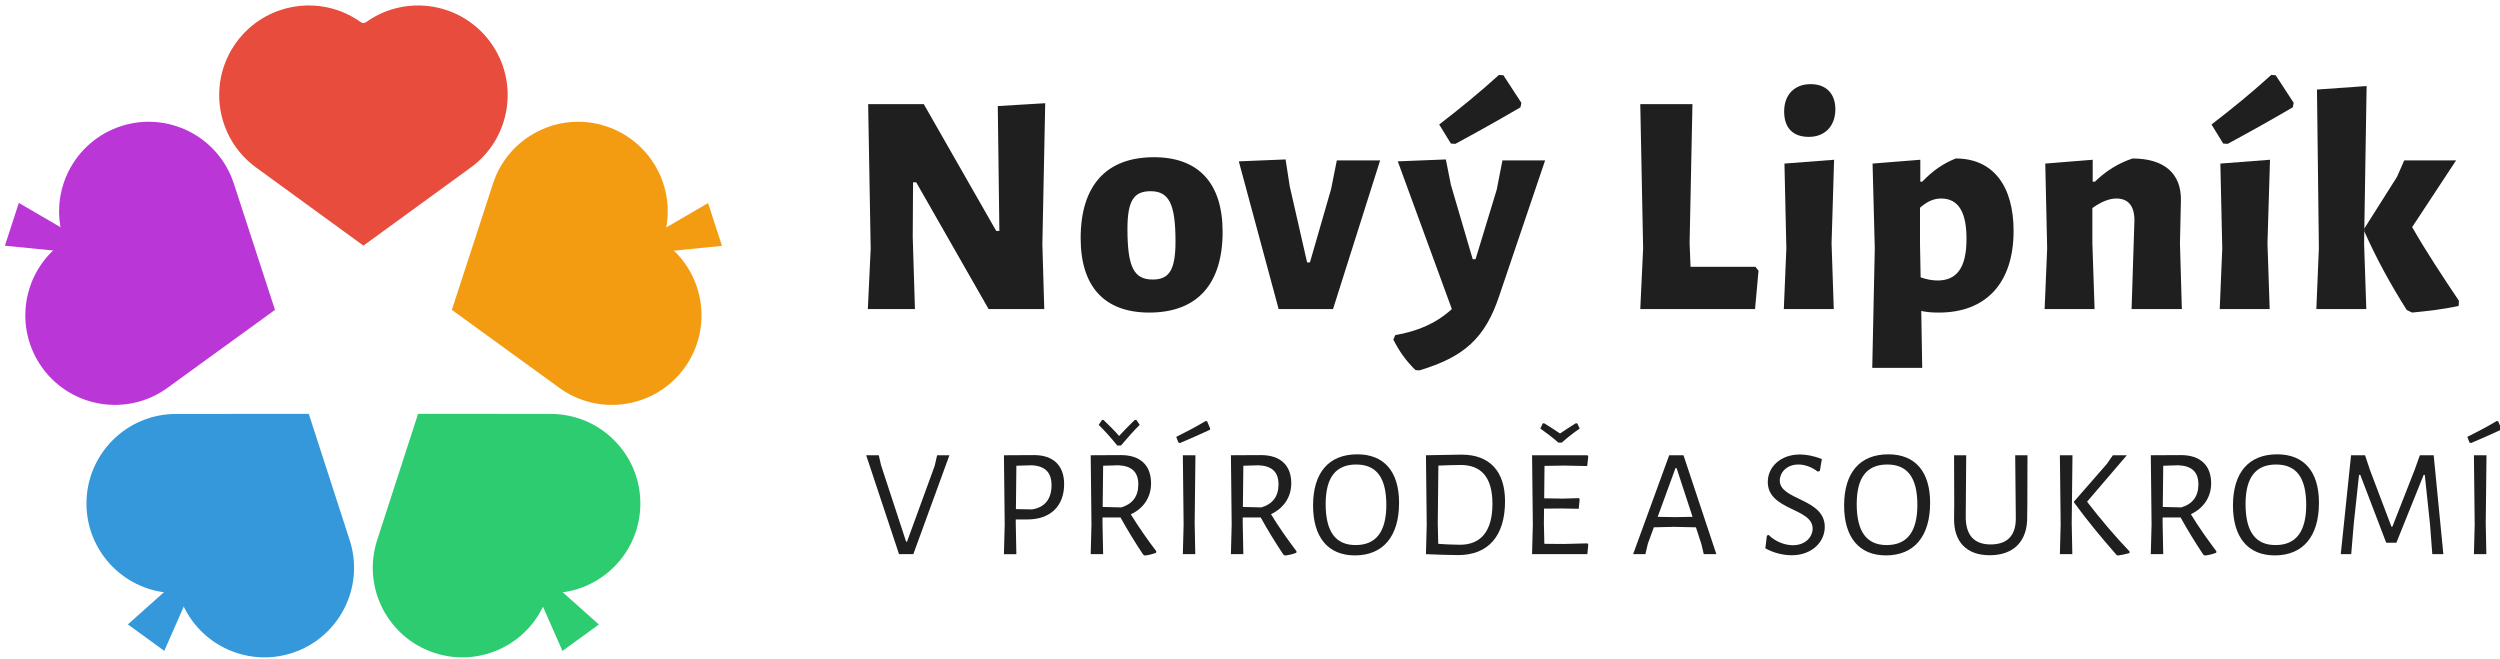 <?xml version="1.0" encoding="utf-8"?>
<!-- Generator: Adobe Illustrator 16.0.0, SVG Export Plug-In . SVG Version: 6.00 Build 0)  -->
<!DOCTYPE svg PUBLIC "-//W3C//DTD SVG 1.1//EN" "http://www.w3.org/Graphics/SVG/1.1/DTD/svg11.dtd">
<svg version="1.1" id="Capa_1" xmlns="http://www.w3.org/2000/svg" xmlns:xlink="http://www.w3.org/1999/xlink" x="0px" y="0px"
	 width="4612px" height="1216px" viewBox="-755.5 -511.5 4612 1216" enable-background="new -755.5 -511.5 4612 1216"
	 xml:space="preserve">
<path fill-rule="evenodd" clip-rule="evenodd" fill="#E74C3C" d="M149.468-433.269C96.205-506.582-6.057-523.223-79.781-470.938
	c-3.884,2.554-6.662,2.67-10.545,0c-73.723-52.285-175.984-35.645-229.248,37.669c-53.645,73.833-37.277,177.175,36.557,230.818
	L-85.055-58.38l197.963-144.07C186.744-256.094,203.109-359.435,149.468-433.269"/>
<g>
	<path fill-rule="evenodd" clip-rule="evenodd" fill="#BA36D6" d="M-532.281-278.75c-86.182,28.004-133.611,120.118-106.664,206.387
		c1.227,4.483,0.479,7.166-3.259,10.032c-72.51,53.955-88.284,156.357-35.018,229.672c53.644,73.826,156.985,90.2,230.818,36.554
		l198.195-143.75l-75.848-232.799C-352.258-259.452-445.483-306.951-532.281-278.75"/>
	<polygon fill-rule="evenodd" clip-rule="evenodd" fill="#BA36D6" points="-551.842,-38.655 -720.782,-137.174 -733.605,-97.714 
		-746.427,-58.245 	"/>
</g>
<g>
	<path fill-rule="evenodd" clip-rule="evenodd" fill="#3498DB" d="M-595.994,417.376c0,90.627,72.947,164.192,163.324,165.229
		c4.641,0.213,6.961,1.752,8.533,6.196c28.908,85.631,121.422,132.275,207.605,104.271c86.798-28.198,134.3-121.42,106.097-208.223
		l-75.473-232.915l-244.841,0.203C-522.012,252.138-595.994,326.119-595.994,417.376"/>
	<polygon fill-rule="evenodd" clip-rule="evenodd" fill="#3498DB" points="-373.693,510.182 -519.6,640.404 -486.029,664.797 
		-452.46,689.188 	"/>
</g>
<g>
	<path fill-rule="evenodd" clip-rule="evenodd" fill="#2ECC71" d="M46.374,693.091c86.188,28.006,178.698-18.641,207.607-104.271
		c1.642-4.349,3.82-6.081,8.531-6.197c90.38-1.036,163.324-74.611,163.324-165.229c0-91.266-73.981-165.247-165.247-165.247
		l-244.84-0.193l-75.473,232.914C-87.921,571.661-40.424,664.894,46.374,693.091"/>
	<polygon fill-rule="evenodd" clip-rule="evenodd" fill="#2ECC71" points="203.327,510.347 282.092,689.354 315.665,664.971 
		349.232,640.578 	"/>
</g>
<g>
	<path fill-rule="evenodd" clip-rule="evenodd" fill="#F39C12" d="M507.096,167.359c53.264-73.313,37.489-175.706-35.015-229.662
		c-3.632-2.905-4.6-5.514-3.264-10.032c26.949-86.274-20.48-178.386-106.662-206.39c-86.798-28.203-180.025,19.299-208.228,106.099
		L78.082,60.164l198.195,143.76C350.113,257.561,453.449,241.195,507.096,167.359"/>
	<polygon fill-rule="evenodd" clip-rule="evenodd" fill="#F39C12" points="381.798,-38.374 576.381,-57.973 563.56,-97.434 
		550.738,-136.898 	"/>
</g>
<g>
	<path fill="#1F1F1F" d="M1170.954,58.687h-102.658L934.725-175.169h-5.833l-0.583,100.81l4.083,133.046h-86.909l5.249-111.36
		l-4.666-266.678h102.657l133.572,233.856h5.833l-2.917-230.339l87.492-5.275l-5.249,260.231L1170.954,58.687z"/>
	<path fill="#1F1F1F" d="M1499.981-83.737c0,96.708-47.246,148.871-135.321,148.871c-82.826,0-126.573-48.061-126.573-137.149
		c0-97.293,47.246-149.457,135.322-149.457C1455.651-221.472,1499.981-173.411,1499.981-83.737z M1324.413-89.012
		c0,70.919,12.249,93.191,46.663,93.191c30.33,0,41.996-17.583,41.996-70.333c0-69.747-12.249-92.605-46.079-92.605
		C1336.079-158.759,1324.413-141.175,1324.413-89.012z"/>
	<path fill="#1F1F1F" d="M1655.835-27.471h5.249l39.08-135.39l10.499-52.75h79.91l-86.909,274.297h-100.325l-73.493-272.539
		l86.325-3.517l7.583,49.233L1655.835-27.471z"/>
	<path fill="#1F1F1F" d="M1961.357-33.332h5.25l39.08-128.357l10.499-53.922h78.743l-85.159,251.439
		c-25.665,76.194-64.161,111.36-146.987,135.977l-7-0.586c-17.498-16.997-30.33-35.166-40.829-56.266l3.499-8.206
		c42.58-7.619,75.244-21.686,104.408-48.061l-99.741-272.539l88.658-3.517l9.333,46.889L1961.357-33.332z M2051.184-321.696
		l-1.75,8.206c-43.163,25.202-81.076,46.302-120.156,67.402l-8.166-0.586l-21.582-35.167c39.664-30.478,74.66-59.196,110.241-91.432
		l8.166,0.586L2051.184-321.696z"/>
	<path fill="#1F1F1F" d="M2482.218,58.687h-211.731l5.249-111.946l-5.249-266.092h96.241l-5.25,256.714l1.75,43.372h119.573
		l5.833,7.033L2482.218,58.687z"/>
	<path fill="#1F1F1F" d="M2627.455,58.687h-92.159l4.667-111.946l-3.5-156.49l91.575-7.034l-4.666,154.146L2627.455,58.687z
		 M2630.371-309.974c0,31.063-19.248,50.991-48.995,50.991c-29.748,0-45.496-16.997-45.496-46.889
		c0-30.478,18.665-50.405,48.995-50.405C2613.456-356.276,2630.371-338.693,2630.371-309.974z"/>
	<path fill="#1F1F1F" d="M2959.161-85.496c0,97.879-52.496,150.629-137.655,150.629c-11.082,0-21.581-0.586-32.663-2.931
		l1.749,104.913h-92.158L2703.1-53.26l-4.083-156.49l88.076-7.034v40.441h3.499c19.832-20.514,38.497-33.408,61.828-42.786
		C2921.248-219.127,2959.161-168.722,2959.161-85.496z M2872.252-72.015c0-47.474-14.582-73.263-46.663-73.263
		c-12.832,0-25.081,4.689-39.079,16.997v65.644l1.166,62.713c11.082,4.103,22.165,5.861,31.497,5.861
		C2852.42,5.938,2872.835-15.163,2872.252-72.015z"/>
	<path fill="#1F1F1F" d="M3182.088-104.837c0-26.375-11.082-40.441-33.247-40.441c-13.999,0-28.581,6.447-44.329,17.583v65.058
		l4.083,121.324h-92.159l4.667-111.946l-3.5-156.49l87.492-7.034v40.441h4.083c20.415-19.928,43.163-33.994,69.411-42.786
		c58.911,0,90.408,28.133,89.242,77.952l-1.75,78.538l3.499,121.324h-92.741L3182.088-104.837z"/>
	<path fill="#1F1F1F" d="M3475.942-321.696l-1.75,8.206c-43.163,25.202-81.076,46.302-120.156,67.402l-8.166-0.586l-21.581-35.167
		c39.663-30.478,74.66-59.196,110.24-91.432l8.166,0.586L3475.942-321.696z M3431.613,58.687h-92.159l4.667-111.946l-3.5-156.49
		l91.575-7.034l-4.666,154.146L3431.613,58.687z"/>
	<path fill="#1F1F1F" d="M3609.857,58.687h-92.158l4.666-112.532l-3.5-292.467l91.575-6.447l-4.666,290.122L3609.857,58.687z
		 M3694.434-92.529c26.248,45.716,55.995,90.847,86.326,135.977l-0.584,9.377c-28.58,6.447-56.578,9.378-85.742,12.309l-9.916-4.688
		c-29.747-46.889-55.995-94.95-78.16-144.769v-5.861l60.078-94.949l13.416-30.478h95.658L3694.434-92.529z"/>
</g>
<g>
	<path fill="#1F1F1F" d="M903.056,510.82l-60.628-182.482h23.231l4.249,18.505l46.18,140.918h1.7l50.995-139.779l4.533-19.644
		h22.665L929.403,510.82H903.056z"/>
	<path fill="#1F1F1F" d="M1152.084,328.054c35.413,0,55.528,19.074,55.528,53.521c0,40.425-25.215,65.192-67.711,65.192h-21.531
		v7.117l1.133,56.937h-22.948l1.417-54.944l-1.417-127.538L1152.084,328.054z M1148.4,428.262c23.515-3.7,35.98-19.073,35.98-44.694
		c0-24.483-13.032-35.87-37.396-36.725l-27.481,0.854l-0.85,79.995L1148.4,428.262z"/>
	<path fill="#1F1F1F" d="M1377.596,505.411l-0.283,2.847c-6.8,2.563-13.599,4.271-20.965,5.125l-3.117-1.993
		c-14.731-22.205-28.897-45.265-41.646-68.324h-33.146v10.818l1.133,56.937h-22.948l1.417-54.944l-1.417-127.538l55.813-0.284
		c35.413,0,55.528,18.504,55.528,52.097c0,25.622-13.599,46.119-37.396,57.222C1345.015,460.432,1360.597,483.206,1377.596,505.411z
		 M1305.635,310.403c-11.049-13.665-22.382-26.476-34.28-38.147l6.232-9.11h2.55c10.766,10.249,20.398,19.929,28.897,29.607
		c8.783-9.679,18.416-19.358,28.898-29.607h2.833l6.232,9.11c-11.049,11.103-22.382,23.629-34.563,38.147H1305.635z
		 M1313.001,424.562c20.398-5.979,31.447-20.213,31.447-42.418c0-23.629-13.032-34.446-37.396-35.301l-27.481,0.854l-0.85,76.01
		L1313.001,424.562z"/>
	<path fill="#1F1F1F" d="M1477.037,279.088l-0.567,2.277c-19.548,9.11-37.113,16.797-55.245,24.483l-2.833-1.139l-3.967-10.249
		c17.849-8.825,35.131-17.935,54.396-29.322l2.55,0.569L1477.037,279.088z M1449.556,510.82h-22.948l1.417-54.944l-1.417-127.538
		h23.231l-1.416,125.546L1449.556,510.82z"/>
	<path fill="#1F1F1F" d="M1636.255,505.411l-0.283,2.847c-6.8,2.563-13.599,4.271-20.965,5.125l-3.117-1.993
		c-14.731-22.205-28.897-45.265-41.646-68.324h-33.146v10.818l1.133,56.937h-22.948l1.417-54.944l-1.417-127.538l55.529-0.284
		c35.413,0,55.812,18.504,55.812,52.097c0,25.337-13.882,45.834-37.396,56.937C1603.391,460.432,1619.256,482.921,1636.255,505.411z
		 M1571.377,424.562c20.682-5.979,31.73-20.213,31.73-42.418c0-23.629-13.032-34.446-37.396-35.301l-27.481,0.854l-0.85,76.01
		L1571.377,424.562z"/>
	<path fill="#1F1F1F" d="M1825.506,416.021c0,62.062-29.464,97.077-81.593,97.077c-49.296,0-77.061-33.308-77.061-91.952
		c0-60.923,29.181-94.516,81.594-94.516C1798.025,326.63,1825.506,358.515,1825.506,416.021z M1690.084,418.298
		c0,51.243,18.415,75.727,55.245,75.727c37.397,0,56.662-24.198,56.662-74.018c0-50.674-18.415-74.588-55.528-74.588
		C1708.782,345.419,1690.084,369.333,1690.084,418.298z"/>
	<path fill="#1F1F1F" d="M1940.813,327.199c51.562,0,80.176,30.462,80.176,85.975c0,64.054-30.88,99.354-86.692,99.354
		c-10.766,0-43.347-0.854-58.929-1.708h-0.283l1.417-54.944l-1.417-127.538h0.283L1940.813,327.199z M1997.758,418.014
		c0-48.396-20.115-71.74-58.646-71.74c-5.949,0-29.464,0.569-41.08,1.139l-1.133,106.472l0.85,37.862
		c13.315,1.14,34.28,1.709,40.229,1.709C1975.942,493.455,1997.758,468.972,1997.758,418.014z"/>
	<path fill="#1F1F1F" d="M2174.543,493.17l-1.699,17.65h-101.992l1.417-54.944l-1.417-127.538h102.275l1.416,2.278l-1.983,17.65
		l-42.779-0.854l-35.98,0.569l-0.566,59.783l33.997,0.569l30.031-0.854l1.416,1.992l-1.7,17.65l-31.73-0.569l-32.297,0.285
		l-0.283,27.045l0.85,37.862l36.264,0.285l43.347-1.139L2174.543,493.17z M2119.298,304.994
		c-10.199-9.109-21.531-17.65-33.147-25.906l4.533-9.679h2.55c10.199,6.263,19.548,12.241,29.181,18.789
		c9.633-6.548,18.981-12.526,28.897-18.789h2.833l4.533,9.679c-11.899,8.256-22.948,16.797-32.864,25.906H2119.298z"/>
	<path fill="#1F1F1F" d="M2387.59,510.82l-4.25-18.22l-10.199-31.315l-40.796-0.854l-36.831,0.854l-11.049,30.177l-4.533,19.358
		h-22.664l66.577-182.482h26.348l60.629,182.482H2387.59z M2337.443,351.967h-1.982l-32.864,89.96l31.73,0.569l32.581-0.569
		L2337.443,351.967z"/>
	<path fill="#1F1F1F" d="M2605.452,335.455l-3.684,21.921l-3.966,1.139c-11.049-8.54-23.798-13.096-35.697-13.096
		c-22.098,0-34.28,15.373-34.28,29.607c0,36.439,83.01,32.738,83.01,85.405c0,28.468-24.364,52.382-60.912,52.382
		c-15.582,0-33.714-4.271-48.729-12.812l2.833-23.344l3.116-1.423c13.882,13.664,31.447,19.073,45.046,19.073
		c22.665,0,36.264-15.088,36.264-30.746c0-38.432-82.727-33.022-82.727-85.974c0-28.184,24.082-50.674,59.212-50.674
		C2575.704,326.915,2590.153,329.192,2605.452,335.455z"/>
	<path fill="#1F1F1F" d="M2805.181,416.021c0,62.062-29.464,97.077-81.593,97.077c-49.296,0-77.061-33.308-77.061-91.952
		c0-60.923,29.181-94.516,81.594-94.516C2777.7,326.63,2805.181,358.515,2805.181,416.021z M2669.759,418.298
		c0,51.243,18.415,75.727,55.245,75.727c37.397,0,56.662-24.198,56.662-74.018c0-50.674-18.415-74.588-55.528-74.588
		C2688.457,345.419,2669.759,369.333,2669.759,418.298z"/>
	<path fill="#1F1F1F" d="M2984.232,441.643c0.85,44.979-24.647,71.171-69.128,71.171c-42.779,0-66.577-24.768-65.728-68.609
		l0.283-24.768l-0.283-91.099h22.382l-0.851,113.02c-0.283,34.162,15.299,51.528,45.896,51.528s46.746-16.228,46.463-48.682
		l-1.133-115.866h22.664l-0.283,92.808L2984.232,441.643z"/>
	<path fill="#1F1F1F" d="M3067.524,510.82h-22.948l1.417-54.944l-1.417-127.538h23.231l-1.417,125.546L3067.524,510.82z
		 M3094.722,414.028c24.082,31.314,50.996,63.199,78.478,91.952l-0.283,2.847c-6.8,1.993-14.166,3.417-21.532,4.556l-2.55-1.424
		c-27.197-31.03-53.828-63.199-78.193-96.508v-1.708l60.629-69.463l11.049-15.942h25.781L3094.722,414.028z"/>
	<path fill="#1F1F1F" d="M3333.268,505.411l-0.283,2.847c-6.8,2.563-13.599,4.271-20.965,5.125l-3.117-1.993
		c-14.731-22.205-28.897-45.265-41.646-68.324h-33.146v10.818l1.133,56.937h-22.948l1.417-54.944l-1.417-127.538l55.529-0.284
		c35.413,0,55.812,18.504,55.812,52.097c0,25.337-13.882,45.834-37.396,56.937C3300.403,460.432,3316.269,482.921,3333.268,505.411z
		 M3268.39,424.562c20.682-5.979,31.73-20.213,31.73-42.418c0-23.629-13.032-34.446-37.396-35.301l-27.481,0.854l-0.85,76.01
		L3268.39,424.562z"/>
	<path fill="#1F1F1F" d="M3522.519,416.021c0,62.062-29.464,97.077-81.593,97.077c-49.296,0-77.061-33.308-77.061-91.952
		c0-60.923,29.181-94.516,81.594-94.516C3495.038,326.63,3522.519,358.515,3522.519,416.021z M3387.097,418.298
		c0,51.243,18.415,75.727,55.245,75.727c37.397,0,56.662-24.198,56.662-74.018c0-50.674-18.415-74.588-55.528-74.588
		C3405.795,345.419,3387.097,369.333,3387.097,418.298z"/>
	<path fill="#1F1F1F" d="M3731.602,510.82l-4.25-55.514l-9.633-90.813h-1.982l-50.43,125.261h-18.698l-47.88-125.261h-2.266
		l-9.633,89.105l-4.816,57.222h-19.265l18.981-182.482h25.781l9.349,27.899l39.381,103.909h1.699l41.363-105.617l9.35-26.191h25.498
		L3752,510.82H3731.602z"/>
	<path fill="#1F1F1F" d="M3858.806,279.088l-0.567,2.277c-19.548,9.11-37.113,16.797-55.245,24.483l-2.833-1.139l-3.967-10.249
		c17.849-8.825,35.131-17.935,54.396-29.322l2.55,0.569L3858.806,279.088z M3831.324,510.82h-22.948l1.417-54.944l-1.417-127.538
		h23.231l-1.416,125.546L3831.324,510.82z"/>
</g>
</svg>
